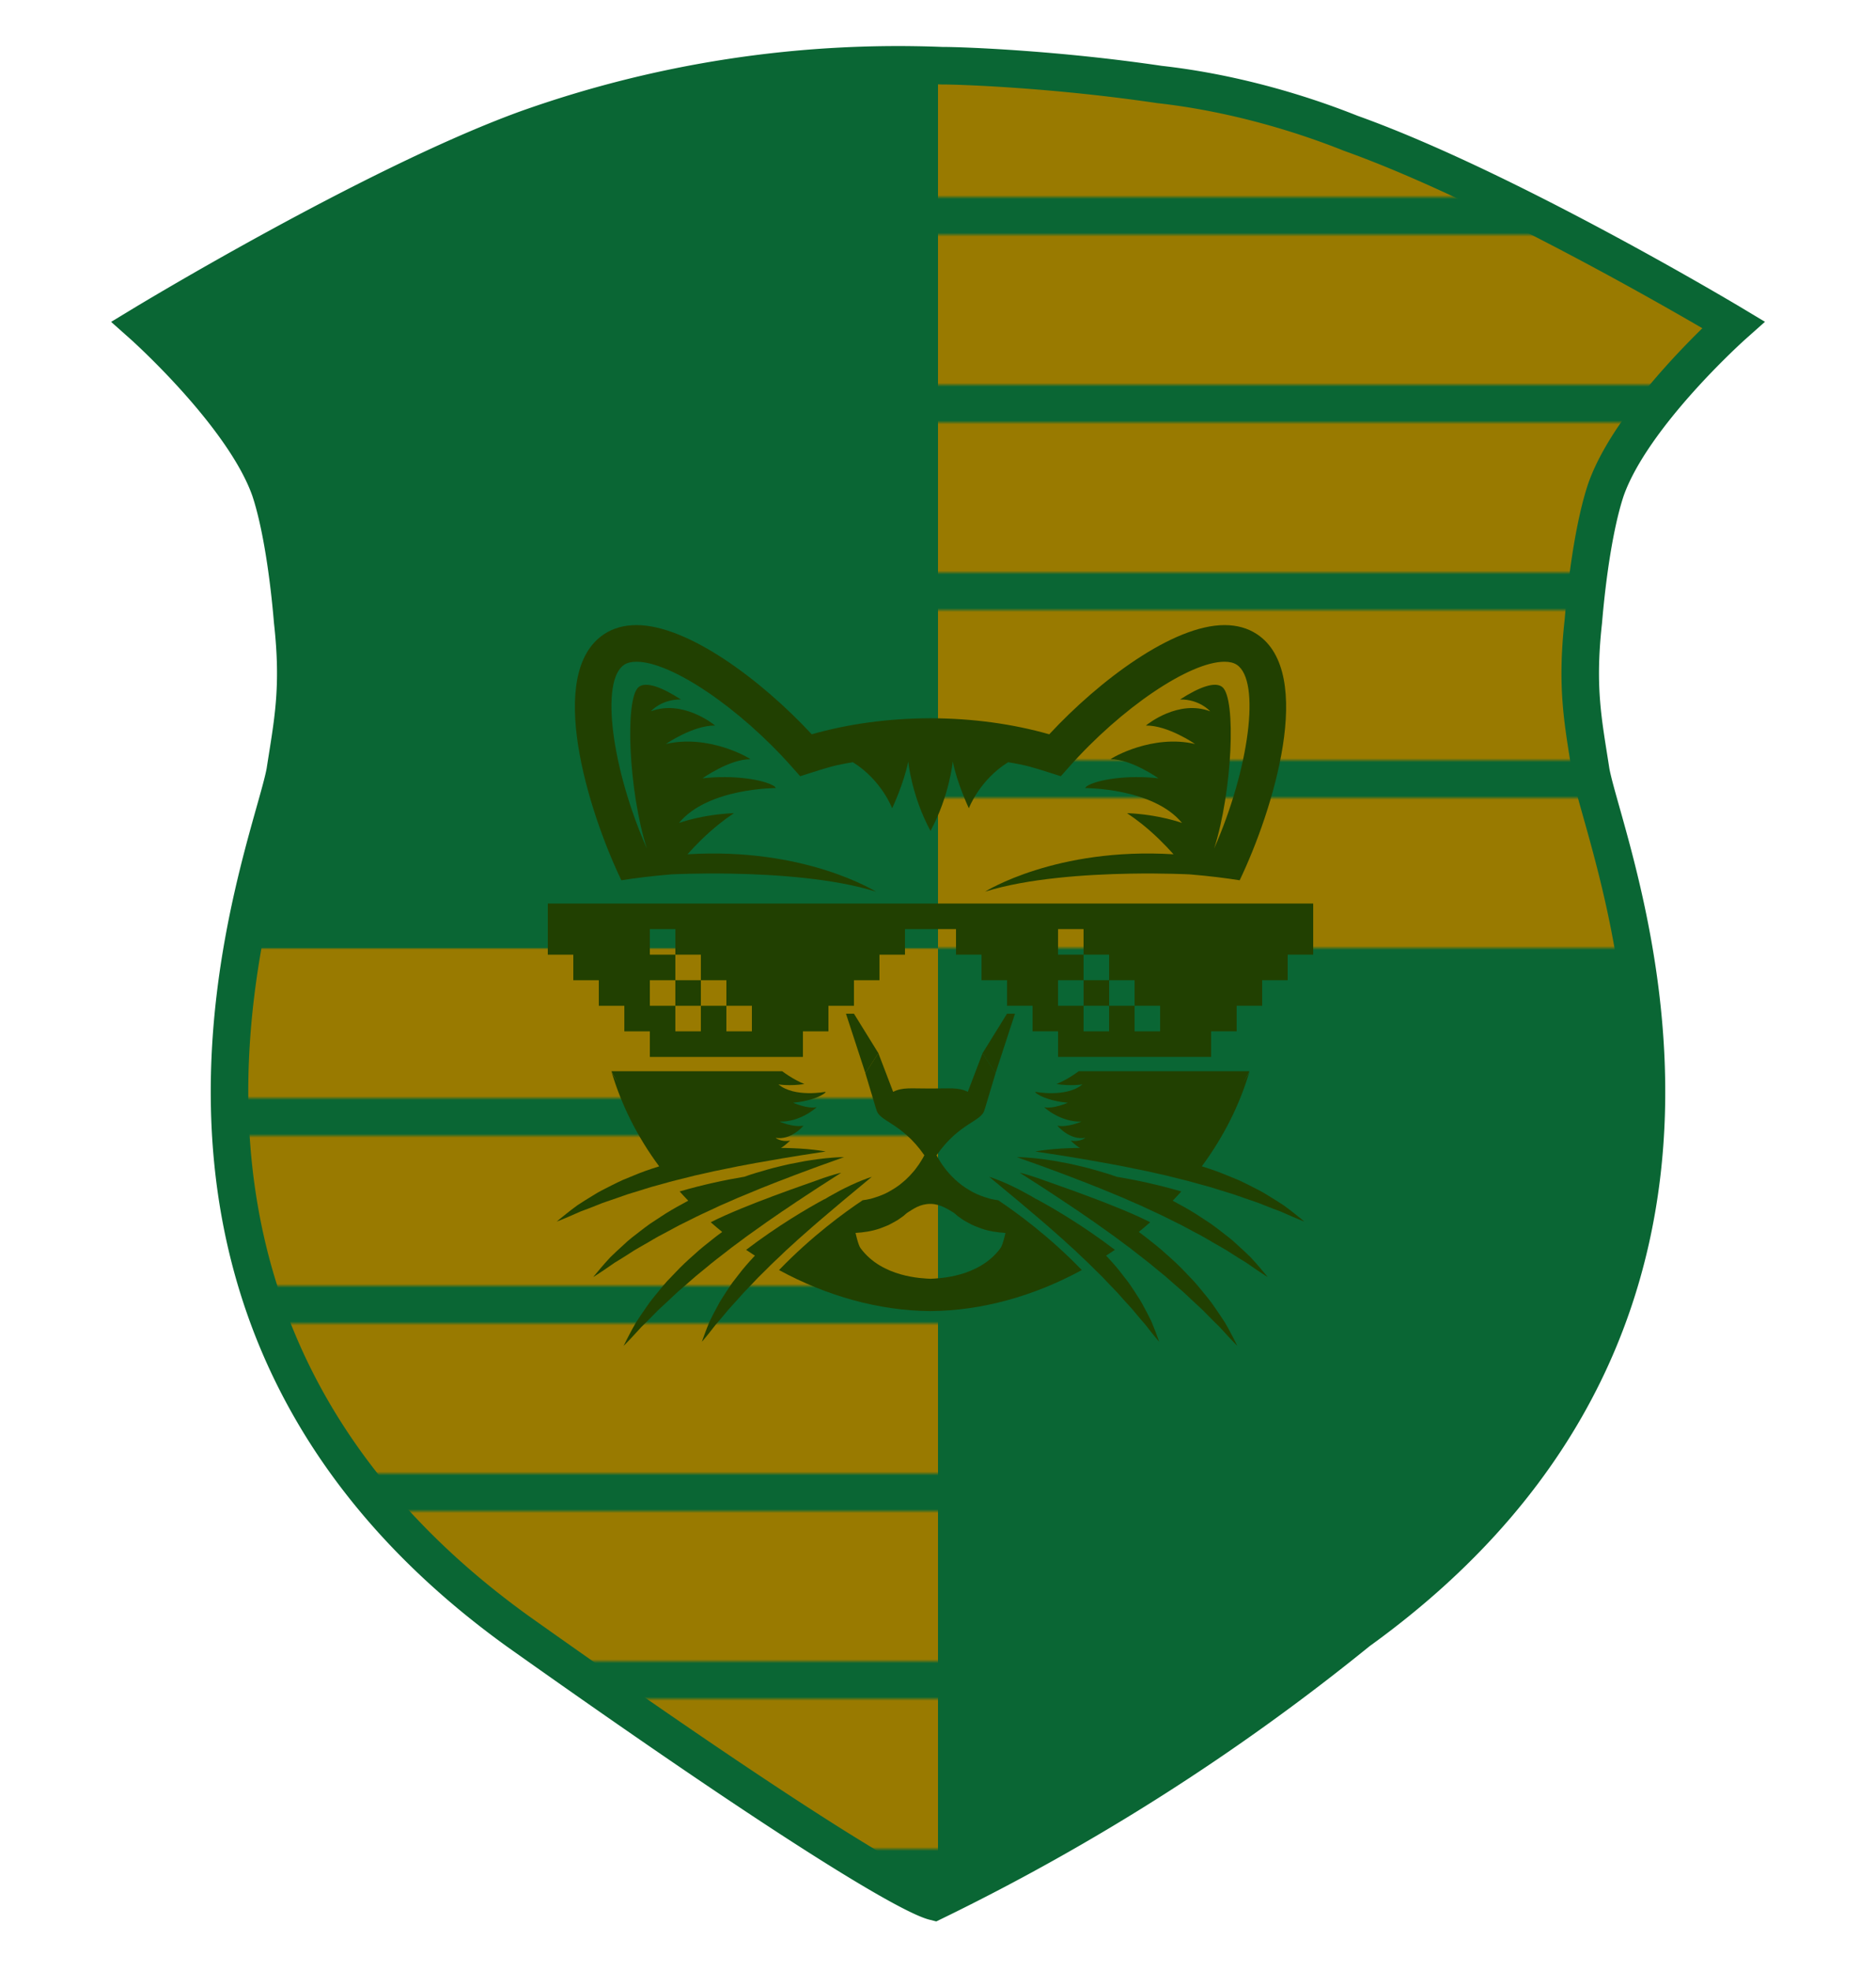<svg width="500px" height="525px" viewBox="0 0 500 500" xmlns="http://www.w3.org/2000/svg" preserveAspectRatio="xMidYMid meet">
    <defs>
      <clipPath id="formato">
        <path d="M251 5c6 0 31 1 58 5 18 2 36 7 51 13 42 15 102 51 102 51s-27 24-34 44c-3 9-5 23-6 35-2 18 0 27 2 40 4 22 56 144-62 229a587 587 0 0 1-113 72c-4-1-25-11-111-72-118-85-66-207-62-229 2-13 4-22 2-40-1-12-3-26-6-35-7-20-34-44-34-44s61-37 102-52A295 295 0 0 1 251 5z"/>
      </clipPath>
    </defs>

    <g id="fundo" fill="#0a6634" x="0">
      <path d="M251 5c6 0 31 1 58 5 18 2 36 7 51 13 42 15 102 51 102 51s-27 24-34 44c-3 9-5 23-6 35-2 18 0 27 2 40 4 22 56 144-62 229a587 587 0 0 1-113 72c-4-1-25-11-111-72-118-85-66-207-62-229 2-13 4-22 2-40-1-12-3-26-6-35-7-20-34-44-34-44s61-37 102-52A295 295 0 0 1 251 5z"/>
    </g>

    
  <g id="estampa1" fill="#997a00" clip-path="url(#formato)">
    <defs>
      <pattern id="Pattern9" width="250" height="50" patternUnits="userSpaceOnUse">
          <rect width="250" height="40"></rect>
      </pattern>
    </defs>

    <rect fill="url(#Pattern9)" x="250" y="0" width="250" height="249"></rect>
    <rect fill="url(#Pattern9)" x="0" y="250" width="250" height="260" transform="translate(0 -10)"></rect>
  </g>


    <g id="borda" fill="none" stroke="#0a6634" stroke-width="10" x="0">
      <path d="M251 5c6 0 31 1 58 5 18 2 36 7 51 13 42 15 102 51 102 51s-27 24-34 44c-3 9-5 23-6 35-2 18 0 27 2 40 4 22 56 144-62 229a587 587 0 0 1-113 72c-4-1-25-11-111-72-118-85-66-207-62-229 2-13 4-22 2-40-1-12-3-26-6-35-7-20-34-44-34-44s61-37 102-52A295 295 0 0 1 251 5z"/>
    </g>

    
<g id="adorno" transform="scale(2) translate(64, 65)" data-nome="gato mestre colorido">
<path d="M83.802 59.295H80.4V62.701H83.802V59.295Z" fill="#214001"/>
<path d="M29.398 59.295H25.998V62.701H29.398V59.295Z" fill="#214001"/>
<path d="M9 49.086V55.894H12.4V59.298H15.8V62.702H19.2V66.106H22.6V69.511H43V66.106H46.4V62.702H49.8V59.298H53.2V55.894H56.6V52.488H63.4V55.892H66.8V59.296H70.2V62.7H73.6V66.104H77V69.51H97.4V66.104H100.8V62.7H104.2V59.296H107.6V55.892H111V49.084H9V49.086ZM36.198 66.104H32.798V62.7H29.398V66.104H25.998V62.7H22.6V59.296H26V55.892H22.6V52.488H26V55.892H29.4V59.296H32.8V62.7H36.2V66.104H36.198ZM90.598 66.104H87.197V62.7H83.798V66.104H80.397V62.7H76.997V59.296H80.397V55.892H76.997V52.488H80.397V55.892H83.798V59.296H87.197V62.7H90.598V66.104Z" fill="#214001"/>
<path d="M25.447 45.202C25.447 45.202 25.454 45.202 25.456 45.202C25.547 45.197 28.882 45.023 33.46 45.105C39.256 45.209 47.033 45.719 52.721 47.499C52.721 47.499 43.291 41.553 27.615 42.526C28.744 41.254 30.163 39.828 31.842 38.483C32.449 37.997 33.121 37.513 33.808 37.047C29.533 37.22 26.481 38.356 26.481 38.356C30.318 33.678 39.394 33.706 39.394 33.706C39.331 33.629 39.266 33.551 39.202 33.474C37.81 32.559 33.683 31.931 29.614 32.409C29.614 32.409 33.275 29.823 36.002 29.866C35.799 29.653 30.413 26.516 24.742 27.836C24.742 27.836 28.359 25.336 31.294 25.379C31.284 25.369 31.272 25.361 31.26 25.351C31.017 25.152 26.94 21.901 22.733 23.481C22.733 23.481 24.127 21.871 26.743 21.908C24.162 20.234 22.059 19.481 21.108 20.254C19.228 21.781 19.779 34.184 22.201 41.758C17.56 31.225 15.934 19.426 19.183 17.282C19.588 17.015 20.14 16.88 20.82 16.88C25.484 16.88 34.603 23.057 41.58 30.942L42.631 32.129L44.142 31.648C46.374 30.94 47.248 30.654 49.656 30.264C53.481 32.638 54.89 36.396 54.89 36.396C54.89 36.396 56.444 33.125 57.034 30.167C57.034 30.167 57.468 34.734 60.001 39.412C62.534 34.734 62.969 30.167 62.969 30.167C63.558 33.125 65.112 36.396 65.112 36.396C65.112 36.396 66.521 32.638 70.346 30.264C72.754 30.656 73.628 30.94 75.86 31.648L77.369 32.129L78.42 30.942C85.398 23.057 94.518 16.88 99.182 16.88C99.862 16.88 100.412 17.015 100.816 17.282C104.064 19.426 102.438 31.224 97.799 41.758C100.219 34.184 100.769 21.781 98.892 20.254C97.941 19.481 95.838 20.234 93.257 21.908C95.874 21.871 97.267 23.481 97.267 23.481C93.062 21.901 88.983 25.152 88.74 25.351C88.728 25.361 88.717 25.369 88.707 25.379C91.643 25.336 95.258 27.836 95.258 27.836C89.587 26.516 84.201 29.653 83.998 29.866C86.726 29.823 90.386 32.409 90.386 32.409C86.319 31.931 82.192 32.559 80.799 33.474C80.736 33.551 80.669 33.629 80.608 33.706C80.608 33.706 89.685 33.678 93.521 38.356C93.521 38.356 90.469 37.22 86.194 37.047C86.879 37.513 87.553 37.998 88.16 38.483C89.839 39.828 91.258 41.254 92.387 42.526C76.711 41.553 67.281 47.499 67.281 47.499C72.969 45.719 80.746 45.209 86.542 45.105C91.12 45.025 94.454 45.197 94.546 45.202C94.548 45.202 94.555 45.202 94.555 45.202C97.144 45.412 99.407 45.705 101.201 45.985C105.638 36.731 111.339 18.384 103.501 13.209C102.285 12.407 100.833 12 99.183 12C92.33 12 82.53 19.332 75.827 26.544C70.905 25.145 65.604 24.429 60.049 24.406V24.404C60.034 24.404 60.018 24.406 60.001 24.406C59.984 24.406 59.968 24.404 59.953 24.404V24.406C54.398 24.429 49.099 25.145 44.175 26.544C37.473 19.332 27.673 12 20.82 12C19.169 12 17.717 12.406 16.503 13.209C8.662 18.384 14.364 36.731 18.801 45.985C20.597 45.705 22.858 45.412 25.447 45.202Z" fill="#214001"/>
<path d="M22.38 94.205C22.812 93.961 23.239 93.684 23.697 93.439C24.157 93.195 24.626 92.944 25.105 92.691C25.585 92.442 26.057 92.161 26.552 91.913C27.054 91.671 27.558 91.422 28.064 91.165C29.07 90.642 30.124 90.171 31.169 89.686C31.686 89.43 32.213 89.196 32.743 88.976C33.269 88.744 33.794 88.514 34.314 88.285C35.366 87.851 36.4 87.422 37.402 87.008C38.416 86.621 39.383 86.206 40.322 85.866C41.254 85.504 42.136 85.163 42.958 84.861C43.78 84.557 44.536 84.278 45.205 84.031C45.878 83.791 46.465 83.58 46.949 83.407C47.409 83.242 47.772 83.111 48.032 83.018C48.321 82.914 48.479 82.858 48.479 82.858C48.479 82.858 48.309 82.856 48.002 82.866C47.726 82.876 47.339 82.894 46.847 82.934C46.328 82.971 45.701 83.04 44.984 83.131C44.272 83.24 43.457 83.333 42.588 83.519C42.151 83.602 41.696 83.691 41.224 83.782C40.756 83.881 40.274 84.006 39.777 84.121C38.781 84.35 37.752 84.662 36.684 84.978C36.188 85.116 35.702 85.297 35.201 85.467C32.58 85.908 29.635 86.535 26.57 87.43C26.942 87.846 27.326 88.255 27.716 88.66C27.466 88.792 27.217 88.926 26.976 89.068C25.94 89.621 24.939 90.201 24.007 90.828C23.541 91.135 23.08 91.435 22.63 91.731C22.188 92.041 21.771 92.367 21.363 92.677C20.549 93.305 19.775 93.884 19.13 94.512C18.463 95.11 17.869 95.676 17.349 96.175C16.847 96.704 16.44 97.19 16.097 97.58C15.687 98.056 15.393 98.412 15.225 98.621C15.113 98.759 15.055 98.832 15.055 98.832C15.055 98.832 15.568 98.519 16.422 97.943C16.849 97.654 17.364 97.305 17.943 96.896C18.553 96.525 19.24 96.11 19.967 95.634C20.682 95.145 21.528 94.712 22.38 94.205Z" fill="#214001"/>
<path d="M32.767 95.471C33.214 95.106 33.674 94.76 34.143 94.424C34.603 94.081 35.063 93.738 35.518 93.399C36.445 92.74 37.358 92.089 38.243 91.461C39.143 90.857 39.995 90.234 40.831 89.693C41.658 89.132 42.442 88.601 43.175 88.124C43.909 87.643 44.583 87.202 45.178 86.812C45.78 86.424 46.305 86.087 46.737 85.812C47.609 85.252 48.106 84.934 48.106 84.934C48.106 84.934 47.522 85.059 46.534 85.374C46.037 85.526 45.441 85.732 44.763 85.984C44.092 86.247 35.283 89.202 30.714 91.531C31.218 91.974 31.726 92.406 32.243 92.825C31.922 93.059 31.595 93.287 31.283 93.538C30.349 94.281 29.4 95.004 28.54 95.808C27.654 96.58 26.809 97.369 26.042 98.189C25.655 98.591 25.273 98.99 24.9 99.378C24.54 99.778 24.206 100.189 23.878 100.583C23.224 101.376 22.6 102.116 22.11 102.87C21.593 103.601 21.143 104.287 20.746 104.892C20.376 105.518 20.087 106.085 19.84 106.545C19.689 106.83 19.564 107.074 19.457 107.282C19.225 107.742 19.104 108 19.104 108C19.104 108 19.532 107.58 20.236 106.825C20.588 106.449 21.011 105.992 21.483 105.464C21.997 104.965 22.572 104.406 23.174 103.78C23.762 103.142 24.489 102.531 25.206 101.847C25.573 101.511 25.928 101.147 26.32 100.803C26.714 100.463 27.116 100.114 27.524 99.76C27.938 99.411 28.333 99.03 28.762 98.677C29.197 98.329 29.634 97.974 30.067 97.61C30.934 96.872 31.856 96.177 32.767 95.471Z" fill="#214001"/>
<path d="M42.329 93.842C43.054 93.204 43.768 92.575 44.46 91.965C45.167 91.374 45.829 90.772 46.486 90.236C47.136 89.686 47.75 89.165 48.319 88.685C49.883 87.386 51.092 86.382 51.712 85.867C52.009 85.62 52.172 85.484 52.172 85.484C52.172 85.484 51.965 85.544 51.602 85.675C51.4 85.746 51.152 85.84 50.86 85.959C50.446 86.12 49.953 86.334 49.391 86.595C48.839 86.867 48.199 87.152 47.541 87.529C47.21 87.713 46.861 87.903 46.503 88.1C46.274 88.231 46.044 88.371 45.812 88.513C45.859 88.478 45.906 88.443 45.952 88.409C43.536 89.711 39.639 92.002 35.427 95.207C35.814 95.474 36.208 95.728 36.601 95.982C36.531 96.059 36.453 96.13 36.386 96.209C35.701 96.94 35.052 97.686 34.473 98.449C34.182 98.828 33.893 99.201 33.611 99.563C33.343 99.937 33.096 100.316 32.854 100.681C32.374 101.416 31.916 102.102 31.572 102.792C31.202 103.461 30.888 104.089 30.611 104.641C30.567 104.745 30.525 104.842 30.483 104.942C30.295 105.389 30.143 105.795 30.011 106.134C29.693 106.965 29.541 107.444 29.541 107.444C29.541 107.444 29.884 107.059 30.433 106.373C30.708 106.03 31.038 105.615 31.404 105.134C31.805 104.678 32.257 104.164 32.723 103.59C33.178 103.009 33.75 102.439 34.305 101.807C34.592 101.496 34.864 101.162 35.169 100.842C35.476 100.523 35.789 100.199 36.108 99.867C36.429 99.541 36.734 99.189 37.068 98.857C37.408 98.529 37.748 98.192 38.087 97.852C38.757 97.162 39.478 96.499 40.186 95.827C40.873 95.132 41.632 94.511 42.329 93.842Z" fill="#214001"/>
<path d="M103.895 97.579C103.553 97.189 103.144 96.701 102.642 96.174C102.12 95.675 101.528 95.107 100.861 94.511C100.214 93.883 99.441 93.304 98.629 92.676C98.22 92.367 97.802 92.04 97.361 91.731C96.911 91.436 96.451 91.134 95.984 90.828C95.053 90.201 94.053 89.621 93.016 89.069C92.774 88.927 92.526 88.791 92.277 88.661C92.667 88.256 93.051 87.847 93.423 87.431C90.356 86.536 87.413 85.908 84.792 85.468C84.293 85.297 83.805 85.115 83.309 84.978C82.241 84.663 81.21 84.351 80.215 84.122C79.718 84.007 79.237 83.883 78.769 83.783C78.297 83.691 77.843 83.603 77.405 83.519C76.536 83.336 75.722 83.242 75.009 83.132C74.292 83.04 73.666 82.973 73.146 82.937C72.656 82.895 72.267 82.877 71.991 82.867C71.684 82.857 71.514 82.86 71.514 82.86C71.514 82.86 71.672 82.917 71.959 83.02C72.219 83.112 72.582 83.244 73.044 83.409C73.528 83.583 74.115 83.793 74.789 84.034C75.457 84.281 76.211 84.559 77.035 84.863C77.857 85.165 78.739 85.506 79.669 85.867C80.606 86.207 81.577 86.623 82.589 87.01C83.591 87.424 84.627 87.853 85.679 88.287C86.199 88.516 86.723 88.746 87.25 88.978C87.78 89.199 88.307 89.433 88.824 89.688C89.869 90.174 90.923 90.644 91.929 91.167C92.434 91.424 92.939 91.671 93.439 91.913C93.936 92.162 94.408 92.442 94.888 92.691C95.365 92.943 95.836 93.194 96.296 93.439C96.754 93.686 97.181 93.962 97.613 94.206C98.465 94.713 99.309 95.144 100.026 95.633C100.753 96.109 101.438 96.526 102.05 96.895C102.629 97.302 103.144 97.653 103.571 97.942C104.425 98.518 104.938 98.832 104.938 98.832C104.938 98.832 104.878 98.756 104.768 98.62C104.598 98.411 104.305 98.055 103.895 97.579Z" fill="#214001"/>
<path d="M100.149 106.543C99.902 106.085 99.614 105.518 99.243 104.892C98.847 104.287 98.398 103.603 97.879 102.87C97.389 102.114 96.766 101.376 96.114 100.581C95.785 100.187 95.452 99.776 95.091 99.376C94.718 98.987 94.338 98.591 93.951 98.187C93.184 97.367 92.338 96.579 91.453 95.806C90.594 95 89.645 94.279 88.71 93.536C88.398 93.286 88.073 93.057 87.751 92.823C88.268 92.404 88.777 91.972 89.279 91.529C84.71 89.202 75.9 86.247 75.23 85.982C74.551 85.731 73.956 85.526 73.459 85.372C72.47 85.057 71.887 84.932 71.887 84.932C71.887 84.932 72.385 85.252 73.256 85.81C73.688 86.087 74.213 86.424 74.815 86.811C75.412 87.2 76.084 87.643 76.817 88.122C77.551 88.601 78.335 89.13 79.162 89.691C79.999 90.234 80.849 90.855 81.751 91.459C82.635 92.087 83.547 92.736 84.475 93.397C84.931 93.736 85.39 94.079 85.85 94.422C86.319 94.758 86.781 95.104 87.226 95.468C88.136 96.175 89.058 96.87 89.921 97.606C90.356 97.968 90.793 98.324 91.228 98.673C91.656 99.027 92.052 99.407 92.465 99.755C92.874 100.109 93.275 100.458 93.669 100.798C94.061 101.142 94.416 101.506 94.783 101.843C95.5 102.528 96.227 103.137 96.816 103.776C97.418 104.401 97.993 104.962 98.506 105.459C98.98 105.988 99.403 106.444 99.754 106.82C100.457 107.574 100.886 107.995 100.886 107.995C100.886 107.995 100.764 107.736 100.532 107.279C100.426 107.072 100.299 106.828 100.149 106.543Z" fill="#214001"/>
<path d="M89.52 104.94C89.479 104.84 89.437 104.743 89.39 104.639C89.115 104.087 88.802 103.461 88.432 102.79C88.088 102.1 87.628 101.414 87.148 100.679C86.906 100.314 86.661 99.935 86.391 99.563C86.109 99.199 85.82 98.828 85.528 98.449C84.95 97.684 84.303 96.938 83.616 96.207C83.547 96.129 83.471 96.055 83.401 95.98C83.794 95.725 84.188 95.472 84.575 95.205C80.361 92 76.464 89.711 74.049 88.407C74.096 88.441 74.141 88.476 74.188 88.511C73.956 88.369 73.726 88.229 73.498 88.099C73.139 87.901 72.791 87.711 72.459 87.528C71.8 87.152 71.161 86.865 70.609 86.593C70.049 86.332 69.556 86.12 69.14 85.957C68.849 85.838 68.6 85.745 68.398 85.673C68.033 85.543 67.828 85.482 67.828 85.482C67.828 85.482 67.992 85.618 68.288 85.865C68.909 86.381 70.118 87.384 71.682 88.683C72.25 89.164 72.864 89.683 73.514 90.234C74.173 90.77 74.833 91.372 75.542 91.963C76.232 92.573 76.946 93.2 77.671 93.84C78.368 94.507 79.129 95.13 79.819 95.823C80.528 96.496 81.25 97.16 81.92 97.848C82.258 98.19 82.597 98.526 82.939 98.853C83.272 99.187 83.578 99.537 83.899 99.863C84.219 100.195 84.533 100.519 84.838 100.838C85.143 101.159 85.415 101.492 85.7 101.803C86.257 102.436 86.829 103.005 87.284 103.586C87.748 104.159 88.2 104.673 88.602 105.129C88.967 105.609 89.299 106.025 89.574 106.369C90.122 107.055 90.466 107.441 90.466 107.441C90.466 107.441 90.314 106.96 89.996 106.129C89.859 105.793 89.709 105.387 89.52 104.94Z" fill="#214001"/>
<path d="M18.258 88.289C18.728 88.132 19.2 87.944 19.697 87.788C20.195 87.635 20.704 87.479 21.221 87.321C21.741 87.169 22.256 86.982 22.79 86.833C23.328 86.69 23.87 86.543 24.416 86.388C25.503 86.065 26.627 85.805 27.746 85.525C28.301 85.371 28.861 85.244 29.425 85.127C29.983 85 30.544 84.875 31.096 84.748C32.211 84.519 33.308 84.294 34.37 84.079C35.439 83.892 36.467 83.668 37.454 83.513C38.438 83.334 39.37 83.169 40.232 83.027C41.099 82.885 41.891 82.755 42.594 82.64C43.301 82.531 43.919 82.434 44.425 82.358C44.987 82.271 45.411 82.206 45.684 82.164C45.91 82.129 46.033 82.109 46.033 82.109C46.033 82.109 45.91 82.084 45.684 82.047C45.411 82 44.986 81.937 44.419 81.875C43.902 81.813 43.273 81.758 42.551 81.713C41.986 81.69 41.361 81.648 40.69 81.638C40.505 81.636 40.318 81.635 40.125 81.638C39.993 81.638 39.852 81.636 39.715 81.636C39.245 80.368 39.323 79.171 39.571 78.204L36.068 78.416C35.246 78.499 32.916 79.762 27.687 79.059C23.218 78.458 19.218 75.115 17.479 71.416C18.776 75.862 20.922 80.135 23.844 84.087C23.81 84.099 23.777 84.109 23.744 84.119C22.623 84.468 21.529 84.845 20.499 85.284C19.982 85.496 19.473 85.705 18.975 85.909C18.483 86.127 18.012 86.369 17.552 86.596C16.635 87.057 15.766 87.481 15.011 87.972C14.244 88.433 13.554 88.873 12.948 89.269C12.356 89.69 11.861 90.092 11.453 90.411C10.687 91.014 10.247 91.391 10.195 91.438C10.212 91.434 10.282 91.406 10.389 91.366C10.63 91.271 11.082 91.092 11.699 90.827C12.173 90.625 12.745 90.379 13.392 90.087C14.064 89.84 14.814 89.561 15.62 89.234C16.413 88.888 17.324 88.626 18.258 88.289Z" fill="#214001"/>
<path d="M107.053 89.267C106.447 88.873 105.755 88.43 104.988 87.97C104.235 87.479 103.364 87.055 102.449 86.592C101.989 86.367 101.517 86.125 101.026 85.905C100.528 85.703 100.019 85.494 99.502 85.28C98.47 84.843 97.376 84.464 96.256 84.115C96.222 84.103 96.187 84.095 96.156 84.083C99.077 80.132 101.222 75.858 102.521 71.412C100.783 75.112 96.783 78.454 92.314 79.055C87.085 79.758 84.754 78.494 83.931 78.412C84.018 78.41 84.103 78.41 84.188 78.41L80.253 78.172C80.315 78.182 80.368 78.195 80.43 78.202C80.677 79.168 80.757 80.365 80.285 81.634C80.15 81.634 80.006 81.636 79.874 81.636C79.683 81.632 79.494 81.634 79.309 81.636C78.637 81.646 78.013 81.688 77.448 81.711C76.725 81.758 76.098 81.811 75.581 81.873C75.014 81.935 74.588 81.998 74.313 82.045C74.09 82.082 73.965 82.107 73.965 82.107C73.965 82.107 74.09 82.127 74.313 82.162C74.587 82.203 75.009 82.27 75.574 82.355C76.081 82.432 76.698 82.529 77.403 82.638C78.107 82.753 78.901 82.883 79.768 83.025C80.63 83.165 81.562 83.33 82.546 83.509C83.531 83.666 84.56 83.888 85.629 84.076C86.691 84.292 87.788 84.517 88.904 84.744C89.457 84.871 90.018 84.996 90.576 85.123C91.138 85.24 91.7 85.369 92.255 85.521C93.374 85.801 94.498 86.063 95.584 86.384C96.127 86.539 96.673 86.688 97.21 86.829C97.745 86.978 98.258 87.165 98.777 87.315C99.294 87.474 99.802 87.629 100.301 87.783C100.8 87.94 101.27 88.127 101.74 88.285C102.674 88.621 103.584 88.885 104.381 89.228C105.187 89.556 105.939 89.835 106.609 90.082C107.254 90.374 107.826 90.617 108.302 90.821C108.917 91.085 109.369 91.265 109.611 91.36C109.719 91.4 109.789 91.427 109.806 91.43C109.754 91.384 109.312 91.008 108.548 90.404C108.14 90.09 107.645 89.688 107.053 89.267Z" fill="#214001"/>
<path d="M67.96 88.408C67.165 88.181 66.38 87.914 65.661 87.53C64.954 87.136 64.262 86.715 63.687 86.2C63.081 85.71 62.58 85.156 62.121 84.614C61.914 84.331 61.694 84.061 61.512 83.787C61.339 83.508 61.157 83.243 61.009 82.978C60.939 82.851 60.875 82.734 60.81 82.61C63.889 78.176 66.945 78.129 67.212 76.467C67.217 76.468 67.227 76.473 67.232 76.475L68.676 71.66L66.938 69.018L64.972 74.161C63.688 73.523 62.554 73.732 60.045 73.72V73.719H59.948V73.72C57.439 73.732 56.305 73.522 55.021 74.161L53.055 69.018L51.316 71.66L52.76 76.475C52.766 76.473 52.776 76.468 52.781 76.467C53.047 78.129 56.105 78.176 59.181 82.61C59.118 82.734 59.054 82.849 58.984 82.978C58.836 83.241 58.654 83.507 58.481 83.787C58.301 84.061 58.079 84.331 57.874 84.614C57.414 85.156 56.913 85.709 56.306 86.2C55.731 86.715 55.039 87.136 54.332 87.53C53.612 87.914 52.828 88.181 52.031 88.408C51.678 88.49 51.319 88.553 50.959 88.602C48.609 90.166 44.169 93.38 39.818 97.899C46.223 101.382 53.182 103.311 59.943 103.361V103.365C59.958 103.365 59.975 103.363 59.992 103.363C60.007 103.363 60.023 103.365 60.04 103.365V103.361C66.8 103.311 73.76 101.382 80.165 97.899C75.814 93.38 71.374 90.166 69.024 88.602C68.672 88.553 68.314 88.492 67.96 88.408ZM69.333 94.971C66.443 98.907 61.04 98.998 60.002 99.061C58.961 98.998 53.56 98.907 50.67 94.971C50.357 94.542 50.012 92.951 50.012 92.951C51.112 92.891 52.204 92.719 53.233 92.367C53.809 92.151 54.387 91.946 54.906 91.639C55.168 91.49 55.436 91.36 55.683 91.198C55.928 91.034 56.165 90.861 56.4 90.692C56.598 90.54 56.76 90.347 56.97 90.221C57.667 89.807 58.536 89.086 60.002 89.086C61.247 89.086 62.338 89.809 63.033 90.221C63.243 90.347 63.407 90.54 63.602 90.692C63.837 90.861 64.074 91.034 64.319 91.198C64.566 91.36 64.834 91.49 65.096 91.639C65.614 91.946 66.193 92.151 66.768 92.367C67.795 92.72 68.889 92.891 69.99 92.951C69.99 92.951 69.648 94.542 69.333 94.971Z" fill="#214001"/>
<path d="M51.321 71.662L48.736 63.756H49.8L53.059 69.018L51.321 71.662Z" fill="#214001"/>
<path d="M68.673 71.662L71.259 63.756H70.194L66.936 69.018L68.673 71.662Z" fill="#214001"/>
<path d="M46.032 74.155C46.032 74.155 41.895 74.967 39.736 73.172C39.736 73.172 41.227 73.421 43.191 73.124C42.838 72.972 42.487 72.81 42.169 72.641C41.43 72.252 40.793 71.825 40.23 71.414H36.201H36.149H17.479L18.172 72.725L18.918 74.666L22.599 79.741L28.968 83.623L34.185 82.249L38.009 80.023C38.257 81.023 38.559 81.73 38.877 81.9C39.379 82.169 40.271 81.639 41.302 80.65C40.111 80.897 39.334 80.285 39.334 80.285C41.39 80.636 42.964 78.795 43.058 78.681C43.061 78.676 43.066 78.671 43.069 78.666C41.734 78.943 39.866 78.122 39.866 78.122C42.568 78.225 44.747 76.321 44.822 76.205C43.581 76.466 41.685 75.608 41.685 75.608C43.581 75.468 45.409 74.818 45.964 74.277C45.987 74.237 46.011 74.195 46.032 74.155Z" fill="#214001"/>
<path d="M83.834 71.416H83.784H79.754C79.192 71.827 78.553 72.254 77.814 72.643C77.496 72.81 77.146 72.974 76.792 73.126C78.757 73.423 80.247 73.174 80.247 73.174C78.086 74.969 73.949 74.157 73.949 74.157C73.971 74.197 73.994 74.239 74.018 74.279C74.573 74.82 76.4 75.468 78.295 75.61C78.295 75.61 76.399 76.468 75.158 76.207C75.231 76.323 77.413 78.227 80.114 78.124C80.114 78.124 78.245 78.947 76.911 78.668C76.914 78.673 76.921 78.678 76.922 78.683C77.016 78.797 78.59 80.638 80.646 80.287C80.646 80.287 79.869 80.898 78.678 80.651C79.709 81.643 80.601 82.171 81.103 81.902C81.419 81.731 81.721 81.024 81.97 80.025L85.793 82.251L91.011 83.625L97.377 79.743L101.059 74.668L101.805 72.727L102.5 71.416H83.834Z" fill="#214001"/>
</g>

</svg>

